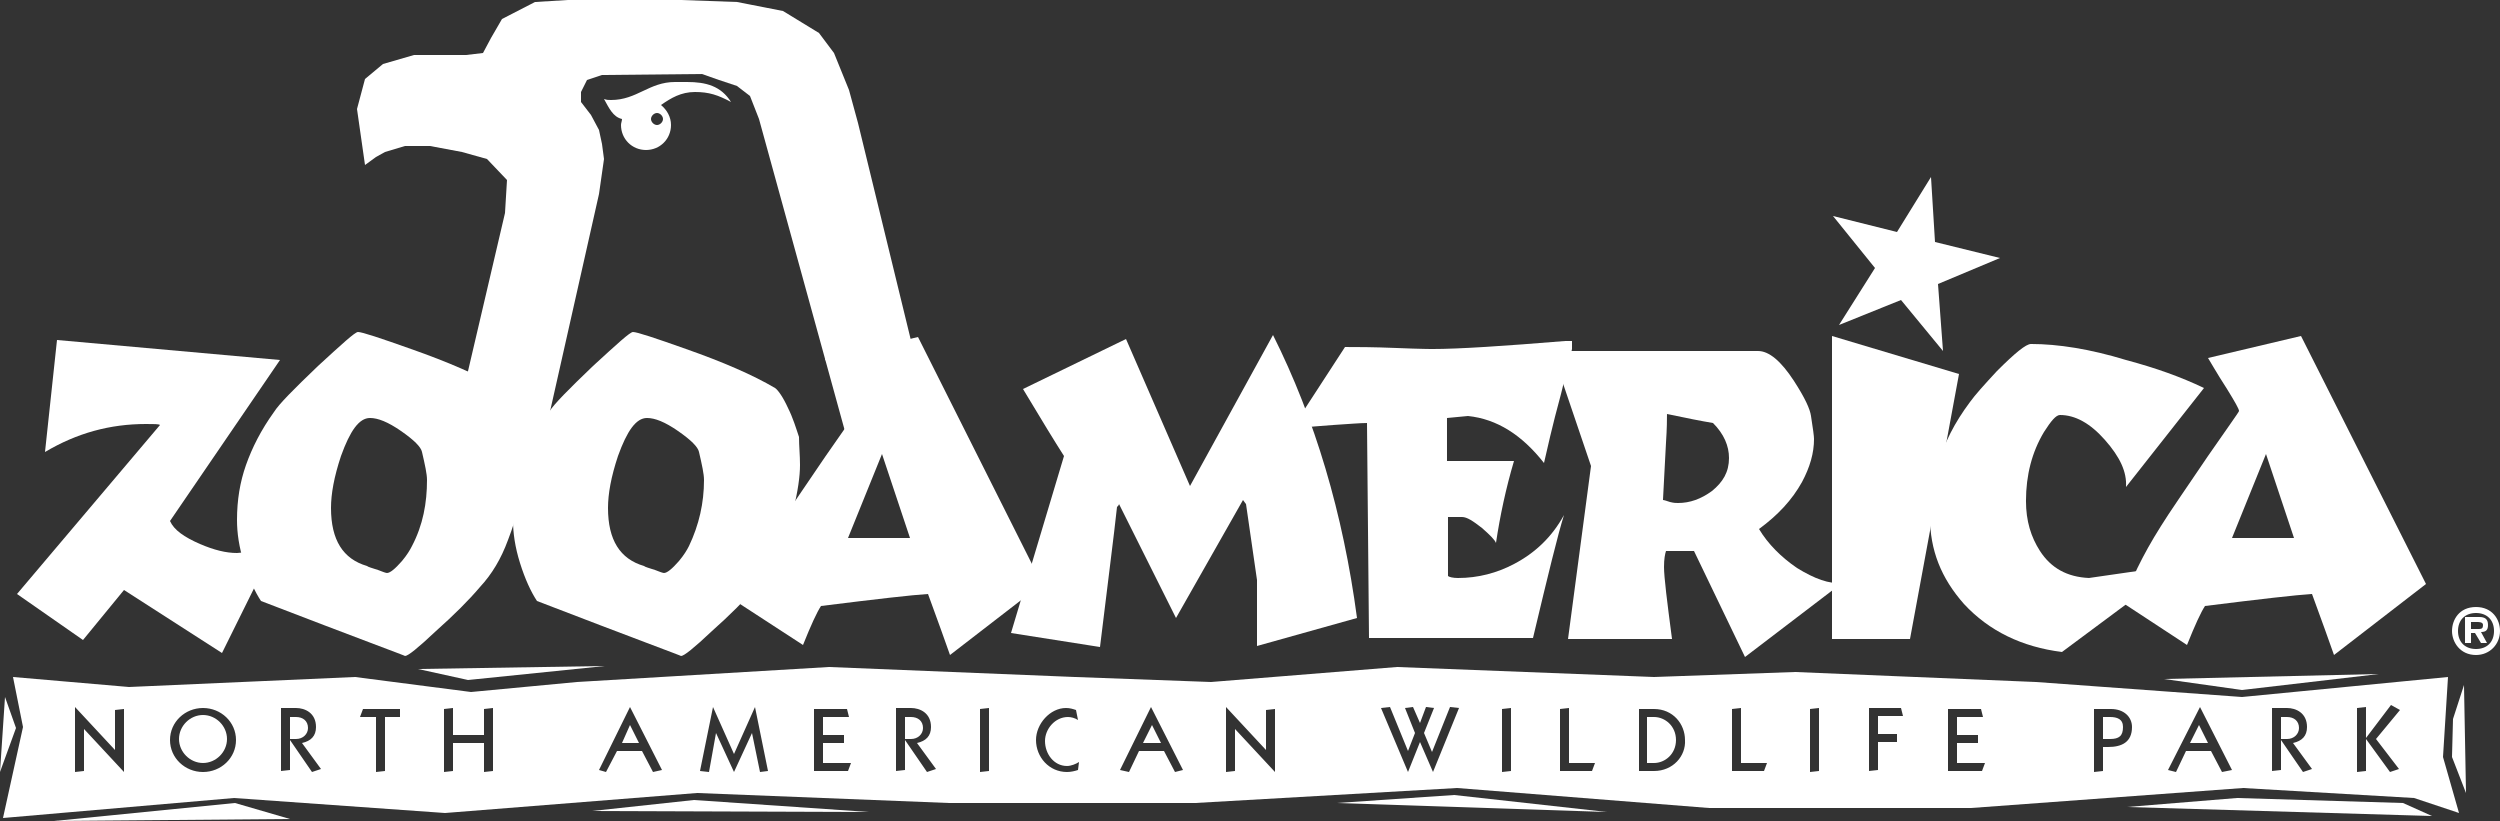 <?xml version="1.0" encoding="utf-8"?>
<!-- Generator: Adobe Illustrator 16.0.3, SVG Export Plug-In . SVG Version: 6.00 Build 0)  -->
<!DOCTYPE svg PUBLIC "-//W3C//DTD SVG 1.1//EN" "http://www.w3.org/Graphics/SVG/1.1/DTD/svg11.dtd">
<svg version="1.1" id="Layer_1" xmlns="http://www.w3.org/2000/svg" xmlns:xlink="http://www.w3.org/1999/xlink" x="0px" y="0px"
	 width="250px" height="82.105px" viewBox="0 0 250 82.105" enable-background="new 0 0 250 82.105" xml:space="preserve">
<rect x="0" y="0" width="250" height="82.105" fill="#333333" stroke="none"/>
<path fill="#FFFFFF" d="M247.6,65.5c1.4,0,2.4-1.101,2.4-2.4c0-1.2-0.8-2.399-2.4-2.399c-1.699,0-2.399,1.3-2.399,2.399
	C245.2,64.2,246,65.5,247.6,65.5L247.6,65.5z M247.6,61.3c1.101,0,1.801,0.7,1.801,1.8c0,1.101-0.7,1.8-1.801,1.8
	c-1.1,0-1.8-0.699-1.8-1.8C245.8,62,246.5,61.3,247.6,61.3L247.6,61.3z M247.1,63.3h0.4l0.6,1h0.601l-0.601-1.1
	c0.5,0,0.7-0.2,0.7-0.7c0-0.601-0.3-0.8-0.899-0.8h-1.4v2.6h0.6V63.3L247.1,63.3z M247.1,62.9V62.2h0.601c0.2,0,0.6,0,0.6,0.3
	S248.2,62.9,247.9,62.9H247.1L247.1,62.9z"/>
<polygon fill="#FFFFFF" points="5.4,82.1 23.5,80.3 29,81.9 "/>
<polygon fill="#FFFFFF" points="0.5,69.7 1.6,72.8 0,77.2 "/>
<polygon fill="#FFFFFF" points="69.4,80 59.2,81.1 86.9,81.2 "/>
<polygon fill="#FFFFFF" points="145.4,79.5 133.7,80.3 160.7,81.2 "/>
<polygon fill="#FFFFFF" points="216.4,67.9 224.2,69 237.9,67.4 "/>
<polygon fill="#FFFFFF" points="240.3,80.3 223.7,79.8 212.7,80.7 243.2,81.6 "/>
<polygon fill="#FFFFFF" points="245.3,71.9 245.2,75.7 246.6,79.3 246.4,68.5 "/>
<polygon fill="#FFFFFF" points="41.8,66.9 46.8,68 60.5,66.6 "/>
<path fill="#FFFFFF" d="M28,36L17,52.1c0.4,0.9,1.4,1.601,3,2.3c1.4,0.601,2.6,0.9,3.7,0.9c0.3,0,1.5-0.2,3.7-0.5l-5.2,10.5L12.4,59
	l-4.1,5L1.7,59.4L16,42.5C15.9,42.4,15.4,42.4,14.6,42.4c-3.6,0-6.9,0.9-10.1,2.801L5.7,34L28,36L28,36z"/>
<path fill="#FFFFFF" d="M52.4,46.5c0,1.1-0.2,2.6-0.7,4.6C51.6,51.7,51.3,52.7,50.8,54C50.1,55.9,49.2,57.4,48,58.7
	c-1.1,1.3-2.6,2.8-4.4,4.399c-1.8,1.7-2.8,2.5-3.1,2.5c0.1,0-4.8-1.8-14.4-5.5c-0.6-0.899-1.2-2.2-1.7-3.8s-0.7-3-0.7-4.3
	c0-2,0.3-3.8,0.9-5.5s1.5-3.5,2.8-5.3c0.5-0.801,2-2.301,4.4-4.601c2.4-2.2,3.7-3.399,4-3.399c0.4,0,2.2,0.6,5.3,1.699
	c3.7,1.301,6.7,2.601,8.9,3.9c0.3,0.2,0.8,0.9,1.3,2c0.5,1,0.8,2,1.1,2.9C52.3,44.6,52.4,45.5,52.4,46.5L52.4,46.5z M42.7,48
	c0-0.601-0.2-1.5-0.5-2.8c-0.1-0.5-0.8-1.2-2.1-2.101c-1.3-0.899-2.3-1.3-3.1-1.3c-1.1,0-2,1.3-2.9,3.8c-0.7,2.101-1,3.8-1,5.2
	c0,3.2,1.2,5.1,3.6,5.8c0.1,0.101,0.5,0.2,1.1,0.4c0.5,0.2,0.8,0.3,0.9,0.3c0.3,0,0.8-0.4,1.5-1.2c0.5-0.6,0.8-1.1,1-1.5
	C42.3,52.5,42.7,50.3,42.7,48L42.7,48z"/>
<path fill="#FFFFFF" d="M80,46.5c0,1.1-0.2,2.6-0.7,4.6C79.2,51.7,78.9,52.7,78.4,54c-0.7,1.899-1.6,3.399-2.8,4.7
	C74.5,60,73,61.5,71.2,63.1c-1.8,1.7-2.8,2.5-3.1,2.5c0.1,0-4.8-1.8-14.4-5.5c-0.6-0.899-1.2-2.2-1.7-3.8s-0.7-3-0.7-4.3
	c0-2,0.3-3.8,0.9-5.5c0.6-1.7,1.5-3.5,2.7-5.3c0.5-0.801,2-2.301,4.4-4.601c2.4-2.2,3.7-3.399,4-3.399c0.4,0,2.2,0.6,5.3,1.699
	c3.7,1.301,6.7,2.601,8.9,3.9c0.3,0.2,0.8,0.9,1.3,2c0.5,1,0.8,2,1.1,2.9C79.9,44.6,80,45.5,80,46.5L80,46.5z M70.4,48
	c0-0.601-0.2-1.5-0.5-2.8c-0.1-0.5-0.8-1.2-2.1-2.101c-1.3-0.899-2.3-1.3-3.1-1.3c-1.1,0-2,1.3-2.9,3.8c-0.7,2.101-1,3.8-1,5.2
	c0,3.2,1.2,5.1,3.6,5.8c0.1,0.101,0.5,0.2,1.1,0.4c0.5,0.2,0.8,0.3,0.9,0.3c0.3,0,0.8-0.4,1.5-1.2c0.5-0.6,0.8-1.1,1-1.5
	C69.9,52.5,70.4,50.3,70.4,48L70.4,48z"/>
<path fill="#FFFFFF" d="M104.2,58.4L95,65.5c-0.5-1.4-1.2-3.4-2.2-6.101c-1.6,0.101-5.1,0.5-10.7,1.2c-0.4,0.601-1,1.9-1.8,3.9
	L74,60.4c0.7-2.1,1.9-4.699,3.8-7.699c0.8-1.301,2.4-3.601,4.7-7c2-2.9,3.1-4.4,3.1-4.5c0-0.2-0.4-0.9-1.2-2.2
	c-1.1-1.7-1.7-2.8-1.9-3.101l9.3-2.199L104.2,58.4L104.2,58.4z M91,53.8l-2.8-8.4l-3.4,8.4H91L91,53.8z"/>
<path fill="#FFFFFF" d="M135.7,61.8l-10,2.8V58l-1.1-7.601c0,0-0.1-0.1-0.3-0.399l-6.7,11.8l-5.7-11.4c0,0.101-0.1,0.2-0.2,0.301
	c-0.3,2.8-0.9,7.399-1.7,14l-8.9-1.4l5.3-17.7c-0.9-1.399-2.3-3.7-4.1-6.7l10.3-5l6.4,14.7l8.3-15.1
	C131.5,41.9,134.3,51.3,135.7,61.8L135.7,61.8z"/>
<path fill="#FFFFFF" d="M157.2,34.9c0,0.101-0.4,1.601-1.101,4.5C155.2,42.7,154.7,45,154.4,46.3c-2.2-2.8-4.7-4.4-7.601-4.7
	l-2.1,0.2v4.3h6.7c-0.801,2.7-1.4,5.5-1.801,8.2c-0.1-0.3-0.6-0.8-1.399-1.5c-0.9-0.7-1.5-1.1-2-1.1h-1.4V57.6
	c0.101,0.101,0.5,0.2,1,0.2c2,0,3.9-0.5,5.601-1.4c2.1-1.1,3.8-2.699,5-4.899c-0.601,1.899-1.601,6-3.101,12.3H136.9l-0.2-21.5
	c-0.7,0-1.8,0.1-3.4,0.2c-1.5,0.1-2.399,0.2-2.5,0.2h-1.5c1.101-1.7,2.8-4.301,5.2-8c1.1,0,2.8,0,5.2,0.1c2.399,0.1,3.6,0.1,3.5,0.1
	c2.7,0,7.2-0.3,13.3-0.8h0.7V34.9L157.2,34.9z"/>
<path fill="#FFFFFF" d="M184.2,58.3l-9.7,7.4L169.4,55.1H166.6c-0.1,0.3-0.199,0.8-0.199,1.601c0,1,0.3,3.399,0.8,7.199h-10.4
	l2.3-17.3L155.2,35.1h20.6c1.101,0,2.3,1,3.601,3c1.1,1.7,1.6,2.8,1.699,3.5c0.2,1.3,0.301,2,0.301,2.3c0,1.4-0.4,2.801-1.2,4.301
	c-1,1.8-2.4,3.3-4.3,4.699c0.899,1.5,2.199,2.801,3.8,3.9C181.5,57.9,182.9,58.4,184.2,58.3L184.2,58.3z M172.9,45.8
	c0-1.2-0.5-2.4-1.601-3.5c-1.2-0.2-2.7-0.5-4.6-0.9c0,0.5,0,1.4-0.101,2.9c-0.1,1.9-0.199,3.8-0.3,5.7c0.101,0,0.4,0.1,0.7,0.2
	c0.4,0.1,0.6,0.1,0.8,0.1c1.2,0,2.3-0.4,3.4-1.2C172.3,48.2,172.9,47.2,172.9,45.8L172.9,45.8z"/>
<polygon fill="#FFFFFF" points="195.9,37.4 191,63.9 183.2,63.9 183.2,33.6 "/>
<path fill="#FFFFFF" d="M220.4,38.8l-7.801,9.9c0.101-1.5-0.6-3-2.1-4.7s-3-2.5-4.5-2.5c-0.4,0-0.9,0.6-1.6,1.7
	c-1.2,2-1.801,4.3-1.801,6.899c0,2,0.5,3.601,1.4,5c1.1,1.7,2.7,2.601,4.9,2.7l9-1.3l-11.7,8.7c-4-0.5-7.3-2.101-9.8-4.801
	C194.1,57.8,193,55,193,51.7c0-1.5,0.3-3.301,0.8-5.2c0.601-2.2,1.7-4.3,3.2-6.3c0.5-0.7,1.4-1.7,2.7-3.101
	c1.8-1.8,2.899-2.7,3.399-2.7c2.7,0,5.9,0.5,9.5,1.601C215.6,36.8,218.1,37.7,220.4,38.8L220.4,38.8z"/>
<path fill="#FFFFFF" d="M242.6,58.4L233.4,65.5c-0.5-1.4-1.2-3.4-2.2-6.101c-1.601,0.101-5.101,0.5-10.7,1.2
	c-0.4,0.601-1,1.9-1.8,3.9l-6.4-4.2c0.7-2.1,1.9-4.7,3.8-7.7c0.801-1.3,2.4-3.6,4.7-7c2-2.899,3.101-4.399,3.101-4.5
	c0-0.2-0.4-0.899-1.2-2.2c-1.101-1.699-1.7-2.8-1.9-3.1l9.3-2.2L242.6,58.4L242.6,58.4z M229.4,53.8l-2.801-8.4l-3.399,8.4H229.4
	L229.4,53.8z"/>
<polygon fill="#FFFFFF" points="193.1,17.7 189.7,23.2 183.3,21.6 187.5,26.8 183.9,32.5 190.1,30 194.3,35.1 193.8,28.4 200,25.8 
	193.5,24.2 "/>
<polygon fill="#FFFFFF" points="84.6,43.5 75.9,11.9 75,9.6 73.7,8.6 71.9,8 70.2,7.4 60.2,7.5 58.7,8 58.1,9.2 58.1,10.2 
	59.1,11.5 59.9,13 60.2,14.4 60.4,15.9 59.9,19.4 54.9,41.6 52.7,47.9 46.4,43.7 45.4,43.1 50.5,21.3 50.7,18 48.7,15.9 46.2,15.2 
	43,14.6 40.5,14.6 38.5,15.2 37.6,15.7 36.5,16.5 35.7,10.9 36.5,7.9 38.3,6.4 41.4,5.5 46.6,5.5 48.3,5.3 49.1,3.8 50.2,1.9 
	53.5,0.2 56.8,0 68.1,0 73.7,0.2 78.3,1.1 81.9,3.3 83.4,5.3 84.9,9 85.8,12.3 93.4,43.5 91.5,43.9 "/>
<path fill="#FFFFFF" d="M73.1,10.2c-1-1.601-2.5-2-4.4-2h-1.2c-2.6,0-3.8,1.8-6.4,1.8c-0.3,0-0.4,0-0.7-0.101
	c0.5,0.9,0.9,1.801,1.8,2c0,0.2-0.1,0.4-0.1,0.601c0,1.399,1.1,2.5,2.5,2.5s2.5-1.101,2.5-2.5c0-0.8-0.4-1.5-1-2
	c1-0.7,2-1.3,3.4-1.3S71.8,9.5,73.1,10.2z M66.3,11.9c0,0.301-0.3,0.601-0.6,0.601c-0.3,0-0.6-0.3-0.6-0.601c0-0.3,0.3-0.6,0.6-0.6
	C66,11.3,66.3,11.6,66.3,11.9z"/>
<path fill="#FFFFFF" d="M30.8,72.8c0-0.7-0.5-1.1-1.2-1.1H29V73.9h0.6C30.3,73.9,30.8,73.4,30.8,72.8z"/>
<path fill="#FFFFFF" d="M165.4,71.7h-0.7v4.6h0.7c1.1,0,2.199-0.9,2.199-2.3C167.6,72.6,166.5,71.7,165.4,71.7z"/>
<path fill="#FFFFFF" d="M211,71.7h-0.7V73.9h0.7c0.9,0,1.3-0.3,1.3-1.199C212.3,71.9,211.7,71.7,211,71.7z"/>
<polygon fill="#FFFFFF" points="219,74.3 220.8,74.3 219.9,72.5 "/>
<polygon fill="#FFFFFF" points="114.3,74.3 116.1,74.3 115.2,72.5 "/>
<path fill="#FFFFFF" d="M229.9,72.8c0-0.7-0.5-1.1-1.2-1.1H228.1V73.9h0.601C229.4,73.9,229.9,73.4,229.9,72.8z"/>
<path fill="#FFFFFF" d="M92.3,72.8c0-0.7-0.5-1.1-1.2-1.1h-0.6V73.9h0.6C91.8,73.9,92.3,73.4,92.3,72.8z"/>
<path fill="#FFFFFF" d="M244.3,75.7l0.5-8l-20.6,2L203.6,68.2l-24.1-1l-14.1,0.5l-25.7-1l-18.6,1.5l-13.6-0.5l-24.6-1l-25.2,1.5
	l-10.6,1l-11.6-1.5l-22.6,1l-11.6-1l1,5l-2,9.1l23.1-2l21.1,1.5l25.2-2l25.2,1h24.6l26.2-1.5l25.2,2H197.1l27.2-2l17.101,1l4.5,1.5
	L244.3,75.7z M12.4,77.2L12.4,77.2l-4-4.301v4.2L7.5,77.2v-6.5l0,0l4,4.3v-4l0.9-0.101V77.2z M20.3,77.2c-1.8,0-3.3-1.4-3.3-3.2
	s1.5-3.2,3.3-3.2c1.8,0,3.3,1.4,3.3,3.2S22.1,77.2,20.3,77.2z M31.2,77.2L29,74l0,0v3l-0.9,0.1v-6.3h1.5c0.9,0,2,0.5,2,1.9
	c0,0.899-0.5,1.399-1.4,1.6l1.9,2.6L31.2,77.2z M39.9,71.7h-1.4V77.1L37.6,77.2v-5.5H36l0.3-0.801H40V71.7H39.9z M49.3,77.1
	L48.4,77.2v-2.9h-3.1v2.8L44.4,77.2V70.9l0.9-0.1v2.7h3.1V70.9l0.9-0.1V77.1z M65.3,77.2L64.2,75.1h-2.5L60.6,77.2L59.9,77l3.1-6.3
	l0,0l3.2,6.3L65.3,77.2z M76,77.2l-0.8-3.9l0,0l-1.8,3.9l0,0l-1.8-3.9l0,0l-0.7,3.9L70,77.1l1.3-6.399l0,0l2.1,4.699l2.1-4.699l0,0
	l1.3,6.399L76,77.2z M84.8,77.1h-3.4v-6.2h3.3l0.2,0.801h-2.6v1.8h2.1v0.8h-2.1v2h2.8L84.8,77.1z M92.7,77.2L90.5,74l0,0v3l-0.9,0.1
	v-6.3h1.5c0.9,0,2,0.5,2,1.9c0,0.899-0.5,1.399-1.4,1.6l1.9,2.6L92.7,77.2z M98.9,77.1L98,77.2V70.9l0.9-0.1V77.1z M107.8,77
	c-0.3,0.1-0.7,0.2-1.1,0.2c-1.8,0-3.1-1.5-3.1-3.2c0-1.601,1.4-3.2,3-3.2c0.4,0,0.7,0.1,1,0.2l0.2,1c-0.3-0.2-0.7-0.3-1-0.3
	c-1.3,0-2.3,1.199-2.3,2.399c0,1.3,0.9,2.5,2.2,2.5c0.4,0,0.9-0.2,1.2-0.399L107.8,77z M117.5,77.2l-1.1-2.101h-2.5l-1,2.101L112,77
	l3.1-6.3l0,0l3.2,6.3L117.5,77.2z M127.5,77.2L127.5,77.2l-4-4.301v4.2l-0.9,0.101v-6.5l0,0l4,4.3v-4l0.9-0.101V77.2z M143.3,77.2
	L143.3,77.2l-1.3-3l-1.2,3l0,0l-2.7-6.4l0.9-0.1l1.8,4.399l0.7-1.8l-1-2.5l0.8-0.1l0.7,1.6l0.6-1.6l0.801,0.1l-1,2.5l0.8,1.9
	l1.8-4.5l0.9,0.1L143.3,77.2z M151.1,77.1L150.2,77.2V70.9l0.899-0.1V77.1z M159.2,77.1H156v-6.2l0.9-0.1v5.5h2.6L159.2,77.1z
	 M165.4,77.1h-1.5v-6.2h1.5c1.899,0,3.1,1.5,3.1,3.101C168.6,75.6,167.3,77.1,165.4,77.1z M176.4,77.1h-3.2v-6.2l0.899-0.1v5.5
	h2.601L176.4,77.1z M181.9,77.1L181,77.2V70.9l0.9-0.1V77.1z M189.7,73.4V74.2h-1.9V77l-0.899,0.1v-6.3h3.199l0.2,0.8h-2.5v1.8
	H189.7z M198.2,77.1h-3.4v-6.2h3.3l0.2,0.801h-2.6v1.8h2.1v0.8h-2.1v2h2.8L198.2,77.1z M210.8,74.7h-0.5V77.1L209.4,77.2V70.9h1.699
	c1.301,0,2.101,0.801,2.101,1.801C213.2,74.2,212.2,74.7,210.8,74.7z M222.2,77.2L221.1,75.1h-2.5l-1,2.101l-0.8-0.2l3.2-6.3l0,0
	l3.2,6.3L222.2,77.2z M230.3,77.2l-2.2-3.2l0,0v3l-0.899,0.1v-6.3h1.5c0.899,0,2,0.5,2,1.9c0,0.899-0.5,1.399-1.4,1.6l1.9,2.6
	L230.3,77.2z M239.9,76.9L239,77.2l-2.4-3.301l0,0v3.2L235.7,77.2v-6.4l0.899-0.1v3.1l0,0l2.5-3.3L240,71l-2.4,2.899L239.9,76.9z"/>
<path fill="#FFFFFF" d="M20.3,71.5c-1.3,0-2.4,1.1-2.4,2.399c0,1.301,1.1,2.4,2.4,2.4c1.3,0,2.4-1.1,2.4-2.4
	C22.7,72.6,21.6,71.5,20.3,71.5z"/>
<polygon fill="#FFFFFF" points="62.2,74.3 63.9,74.3 63,72.5 "/>
</svg>
